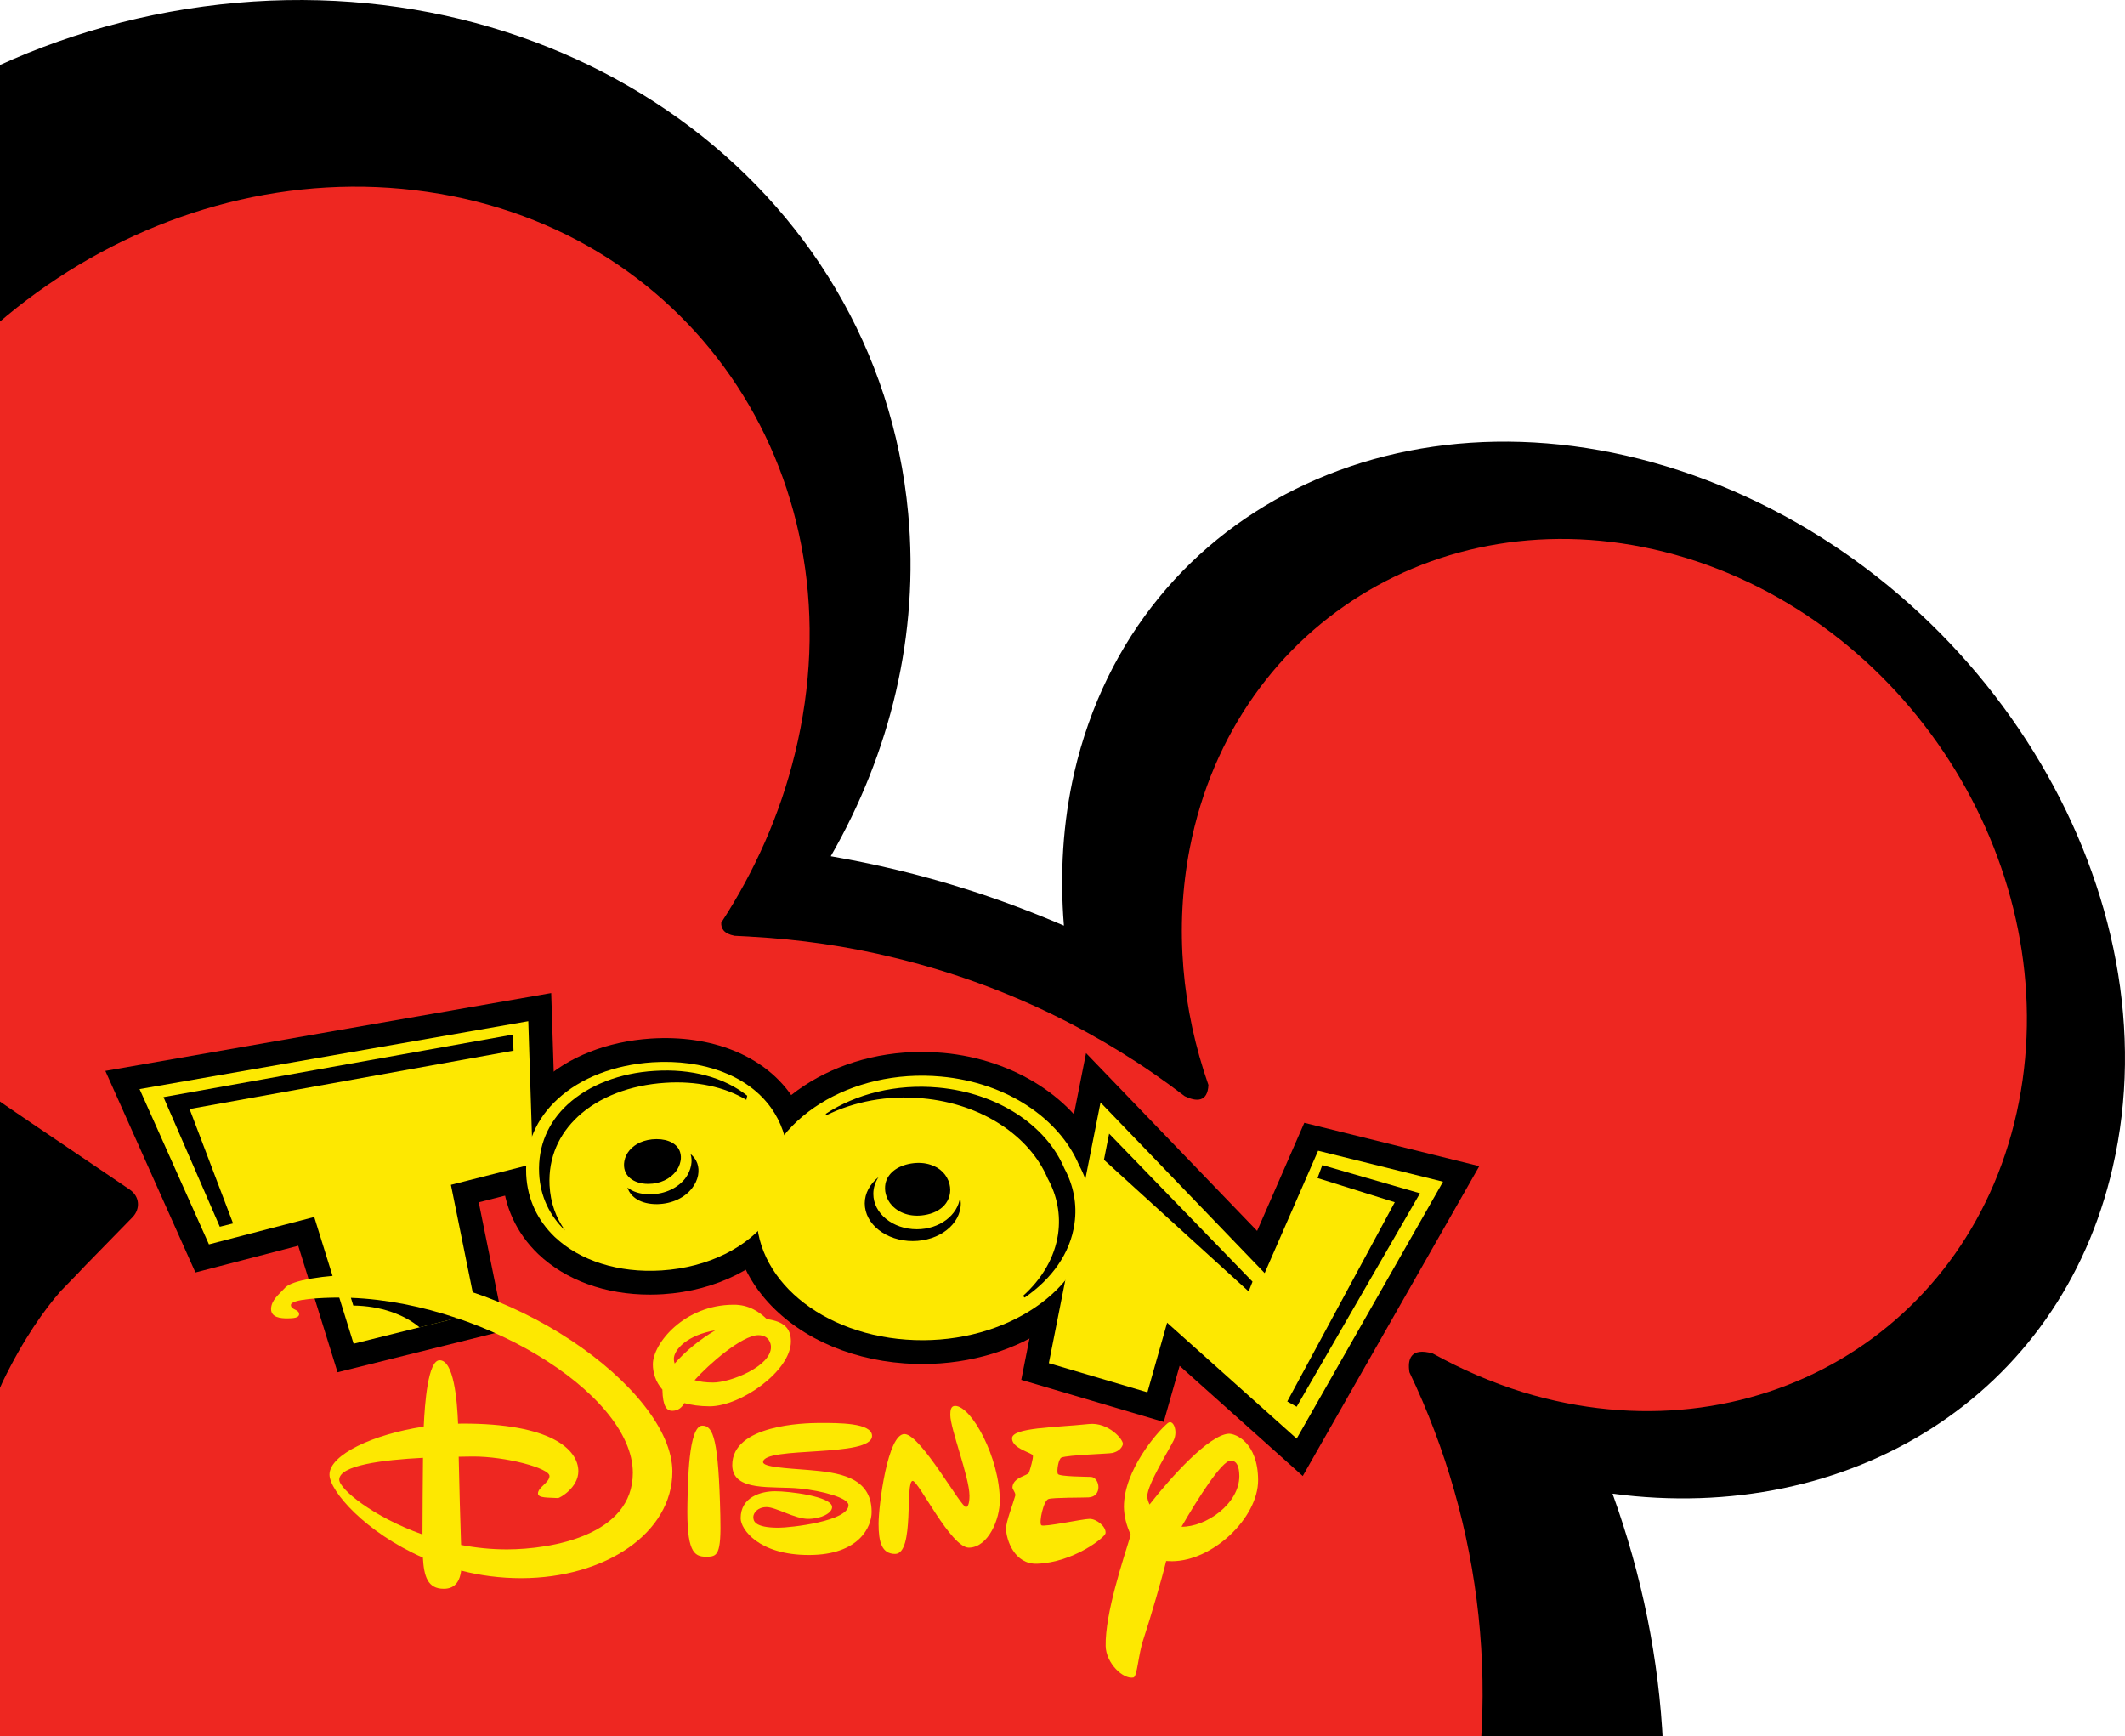 <?xml version="1.0" encoding="UTF-8" standalone="no"?>
<!-- Generator: Adobe Illustrator 16.0.0, SVG Export Plug-In . SVG Version: 6.00 Build 0)  -->

<svg
   width="1e3px"
   height="816.98px"
   enable-background="new 0 0 1000 816.982"
   version="1.1"
   viewBox="0 0 1e3 816.98"
   xml:space="preserve"
   id="svg22"
   sodipodi:docname="Toon_Disney_2003.svg"
   inkscape:version="1.3.2 (091e20e, 2023-11-25, custom)"
   xmlns:inkscape="http://www.inkscape.org/namespaces/inkscape"
   xmlns:sodipodi="http://sodipodi.sourceforge.net/DTD/sodipodi-0.dtd"
   xmlns:xlink="http://www.w3.org/1999/xlink"
   xmlns="http://www.w3.org/2000/svg"
   xmlns:svg="http://www.w3.org/2000/svg"><sodipodi:namedview
   id="namedview22"
   pagecolor="#505050"
   bordercolor="#eeeeee"
   borderopacity="1"
   inkscape:showpageshadow="0"
   inkscape:pageopacity="0"
   inkscape:pagecheckerboard="0"
   inkscape:deskcolor="#d1d1d1"
   inkscape:window-width="1440"
   inkscape:window-height="837"
   inkscape:window-x="-8"
   inkscape:window-y="-8"
   inkscape:window-maximized="1"
   inkscape:current-layer="svg22" />

	<defs
   id="defs1">
		<rect
   id="SVGID_1_"
   width="1e3"
   height="816.98" />
	</defs>
	<clipPath
   id="SVGID_2_">
		<use
   overflow="visible"
   xlink:href="#SVGID_1_"
   id="use1" />
	</clipPath>
	<g
   clip-path="url(#SVGID_2_)"
   id="g22">
		<path
   d="m803.05 225.87c-134.92-51.278-268.07 10.256-297.51 137.66-5.393 23.605-6.811 47.744-4.865 71.974-15.117-6.461-30.764-12.385-46.855-17.424-21.045-6.631-41.996-11.583-62.863-15.207 27.938-48.627 41.73-104.24 36.428-161.35-14.325-154.46-162.86-261.26-331.73-238.45-168.78 22.811-294.06 166.57-279.74 321.12 9.373 100.88 75.947 181.34 168.07 218.74-31.033 37.932-54.996 82.228-69.318 131.91-61.974 215.73 78.868 450.47 314.58 524.29 235.8 73.916 477.17-41.201 539.15-256.75 23.072-80.363 18.031-163.3-9.551-239.6 111.58 14.852 210.69-45.8 235.36-153.49 29.447-127.32-56.229-272.14-191.15-323.42"
   id="path1" />
		<path
   d="m353.65 440.72c22.459 1.24 45.094 4.422 67.637 9.99 51.279 12.465 97.166 35.101 136.25 65.073 5.301 2.564 10.787 3.005 11.137-5.306-12.375-35.451-16.09-73.826-8.75-111.49 21.131-108.31 125.64-169.4 233.41-136.51 107.69 32.978 177.89 147.56 156.76 255.96-21.127 108.4-125.55 169.49-233.41 136.6-14.852-4.598-28.996-10.787-42.436-18.213-10.521-3.006-11.938 2.828-10.965 8.838 34.219 71.618 44.559 154.64 23.607 237.22-48.541 191.06-246.14 307.32-441.45 259.67-195.13-47.653-314.13-241.1-265.5-432.16 5.305-21.131 12.555-41.29 21.398-60.386 9.811-20.248 19.715-33.953 27.141-42.439l8.666-8.932 2.918-3.096 22.277-22.811c3.891-3.978 3.361-9.901-1.236-12.994 0 0-4.598-3.186-46.77-31.648-32.535-22.018-53.402-36.519-74.973-71.796-28.471-47.042-39.258-107.69-24.404-168.61 31.208-127.49 159.32-215.9 286.11-197.43 126.78 18.391 204.32 136.86 173.02 264.35-6.984 28.736-19.008 55.438-34.66 79.489-0.178 2.652 1.15 5.218 6.277 6.189 2.303 0.09 4.6 0.264 6.898 0.354l1.06 0.089"
   fill="#EE2721"
   id="path2" />
		
			<polygon
   points="613.07 694.47 555.13 642.64 547.65 669.04 480.61 649.23 511.09 495.5 591.59 579.15 613.8 528.29 696.14 548.68"
   id="polygon2" />
			<path
   d="m305.86 609.12h-2e-3c-20.947 0-39.6-6.762-52.525-19.039-10.35-9.922-16.176-22.656-16.887-36.861-0.771-17.271 5.564-32.555 18.322-44.256 12.604-11.725 30.947-18.961 51.596-20.322 28.57-1.814 52.736 7.994 65.668 26.176 6.135 8.633 9.475 18.523 9.93 29.402 0.445 12.523-3.129 24.505-10.334 34.719-12.268 17.186-34.518 28.376-59.555 29.982-2.075 0.132-4.162 0.199-6.213 0.199z"
   id="path3" />
			<polygon
   points="158.86 645.66 140.36 586.13 91.967 598.7 49.59 503.87 259.4 467.24 262.25 556.3 225.3 565.69 237.54 626.08"
   id="polygon3" />
			<path
   d="m434.08 641.78h-8e-3c-2.793 0-5.625-0.104-8.416-0.305-27.736-2.002-52.133-13.65-66.93-31.957-10.834-13.403-15.564-29.604-13.324-45.616l0.057-0.366c0.176-1 0.377-2.002 0.592-3.048l0.127-0.616c0.049-0.44 0.119-1.021 0.238-1.667 5.152-36.102 42.652-63.28 87.4-63.28 3.338 0 6.721 0.155 10.057 0.461 33.697 3.047 62.695 21.852 74.041 47.963 5.813 11 7.98 23.115 6.264 35.07-5.057 36.105-43.796 63.361-90.098 63.361z"
   id="path4" />
			<g
   transform="matrix(1.25 0 0 -1.25 349.87 555.6)"
   id="g4">
				<polygon
   points="263.37 -0.313 209.6 -94.698 208.27 -97.028 159.5 -53.399 152.08 -79.593 114.97 -68.63 134.43 29.498 196.22 -34.72 216.34 11.336"
   fill="#FDE801"
   id="polygon4" />
			</g>
			<g
   transform="matrix(1.25 0 0 -1.25 350.73 555.96)"
   id="g5">
				<path
   d="m254.01-4.388-36.77 10.616-1.811-4.877 29.086-9.105-40.477-75.001 3.536-1.986 46.436 80.353"
   id="path5" />
			</g>
			<g
   transform="matrix(1.25 0 0 -1.25 348.09 555.45)"
   id="g6">
				<path
   d="m139.09 17.645-1.944-9.838 54.463-49.54 1.467 3.666-53.986 55.712"
   id="path6" />
			</g>
			<path
   d="m301.11 537.59c2.307-1.022 4.998-1.621 7.859-1.621 5.85 0 9.951 2.389 11.104 6.191 0.385 1.281 0.514 2.733 0.17 4.229-0.34 1.707-1.066 3.372-2.219 4.824-2.648 3.374-7.217 5.809-12.982 5.809-3.631 0-6.492-1.024-8.457-2.646-2.348-1.883-3.332-4.783-2.775-7.986 0.681-3.887 3.417-6.963 7.3-8.8zm-53.477 15.074c0.592 11.851 5.547 21.759 13.412 29.301 11.797 11.204 30.057 17.077 50.311 15.782 21.816-1.4 40.777-10.773 51.119-25.262 5.549-7.863 8.672-17.236 8.295-27.793-0.377-9.05-3.232-16.861-7.865-23.38-10.879-15.296-31.941-22.999-55.805-21.491-17.99 1.186-33.934 7.328-44.76 17.399-9.752 8.944-15.353 21.007-14.707 35.444"
   fill="#FDE801"
   id="path7" />
			<g
   transform="matrix(1.25 0 0 -1.25 344.23 556.12)"
   id="g8">
				<path
   d="m-27.994-8.346c-6.07-0.035-9.997 2.545-11.159 6.254 1.963-1.601 4.834-2.545 8.58-2.545 5.816 0.072 10.469 2.545 13.159 5.963 1.127 1.528 1.889 3.198 2.216 4.906 0.292 1.527 0.22 2.98-0.181 4.255 2.327-1.892 3.417-4.655 2.8-7.998-0.327-1.708-1.128-3.38-2.291-4.871-2.655-3.419-7.307-5.854-13.124-5.964"
   id="path8" />
			</g>
			<g
   transform="matrix(1.25 0 0 -1.25 343.47 555.21)"
   id="g9">
				<path
   d="m-61.112 28.413c7.975 7.325 19.652 11.891 32.795 12.666 13.789 0.905 26.242-2.455 34.861-9.35-0.128-0.475-0.258-1.078-0.344-1.55-8.231 4.91-18.919 7.195-30.552 6.418-13.189-0.859-24.909-5.343-32.837-12.71-7.069-6.552-11.205-15.384-10.688-25.899 0.345-6.549 2.413-12.239 5.859-16.976-5.773 5.512-9.35 12.752-9.781 21.413-0.516 10.558 3.578 19.435 10.687 25.988"
   id="path9" />
			</g>
			<path
   d="m250.77 547.66-2.154-67.174-182.93 31.945 32.645 73.045 49.557-12.876 18.531 59.632 58.014-14.435-12.227-60.335 38.568-9.802"
   fill="#FDE801"
   id="path10" />
			<g
   transform="matrix(1.25 0 0 -1.25 343.01 554.75)"
   id="g11">
				<path
   d="m-81.074 48.332-0.258 6.034-131.52-23.53 21.202-48.781 5 1.248-16.377 43.053 121.96 21.976"
   id="path11" />
			</g>
			<path
   d="m446.84 557.13c0.893 3.66 0 7.248-2.488 10.02-2.078 2.238-5.215 3.909-9.449 4.56-6.396 1.02-11.814-0.976-15.115-4.521-1.426-1.508-2.402-3.341-2.932-5.336-0.449-1.713-0.449-3.422-0.164-4.971 1.018-4.766 5.42-8.351 12.1-9.448 3.301-0.532 6.354-0.327 9.084 0.567 4.482 1.388 7.822 4.643 8.964 9.129zm60.963-8.93c-9.273-21.831-33.961-38.862-64.957-41.666-42.479-3.884-80.805 20.052-85.387 53.524-0.107 0.486-0.16 1.133-0.215 1.565-0.271 1.349-0.539 2.587-0.754 3.827-4.584 32.723 26.682 61.723 69.969 64.848 43.232 3.129 82.043-20.75 86.627-53.475 1.455-10.134-0.541-19.835-5.283-28.623"
   fill="#FDE801"
   id="path12" />
			<g
   transform="matrix(1.25 0 0 -1.25 347.74 555.97)"
   id="g13">
				<path
   d="m122.48 5.05c-6.769 15.997-24.795 28.288-47.436 30.358-15.914 1.466-30.966-2.415-42.348-9.877l0.172-0.56c10.392 5.131 23.028 7.632 36.223 6.384 22.513-2.028 40.453-14.317 47.18-30.231 3.492-6.339 4.919-13.455 3.881-20.83-1.294-8.883-6.08-16.905-13.239-23.33l0.647-0.603c10.22 7.028 17.208 16.688 18.759 27.814 1.078 7.332-0.389 14.489-3.839 20.875"
   id="path13" />
			</g>
			<g
   transform="matrix(1.25 0 0 -1.25 346.94 556.22)"
   id="g14">
				<path
   d="m83.881-5.7c-0.816-6.745-7.769-12.02-16.25-12.02-9.08 0-16.391 5.975-16.391 13.314 0 2.27 0.711 4.436 1.953 6.325-3.193-2.589-5.182-6.047-5.182-9.89 0-7.863 8.091-14.187 18.059-14.187 10.005 0 18.094 6.324 18.094 14.187 0 0.734-0.14 1.501-0.283 2.271"
   id="path14" />
			</g>
			<g
   transform="matrix(1.25 0 0 -1.25 341.17 558.34)"
   id="g15">
				<path
   d="m-145.21-110.28c0 5.417 16.409 7.456 31.528 8.23-0.077-8.475-0.195-20.658-0.195-28.85-18.634 6.603-31.333 17.117-31.333 20.62zm8.438 77.334c-14.494-0.405-26.217-2.239-28.794-5.051-2.305-2.527-5.197-4.605-5.316-7.988-0.037-3.339 3.792-3.584 6.097-3.584 2.344 0 4.455 0.204 4.455 1.548 0 1.957-3.088 1.549-3.088 3.504 0 2.244 11.995 2.772 18.013 2.772 51.416 0.159 110.61-35.611 110.72-65.885 0.037-23.591-30.513-28.85-47.392-28.889-5.978 0-11.722 0.609-17.269 1.669-0.275 7.539-0.703 23.266-0.898 33.209 1.914 0 3.75 0.08 5.313 0.08 12.463 0.042 28.873-4.397 28.873-7.333 0-2.486-4.338-4.236-4.338-6.6 0.039-1.794 4.023-1.467 7.502-1.711 0.627-0.083 7.697 3.909 7.697 10.106-0.039 8.228-10.353 18.009-43.797 17.924-0.508 0-0.978 0-1.486-0.039-0.352 9.248-1.68 23.917-6.953 23.88-4.338 0-5.588-16.097-5.978-24.98-18.794-2.813-35.475-10.513-35.475-18.051 0-6.153 13.478-21.716 35.162-31.252 0.391-6.97 1.758-11.775 7.892-11.736 4.531 0 6.055 3.302 6.525 6.845 7.031-1.831 14.65-2.852 22.698-2.852 31.569 0.083 56.848 16.991 56.809 40.177-0.118 31.048-62.551 75.746-116.98 74.237"
   fill="#FDE801"
   id="path15" />
			</g>
			<g
   transform="matrix(1.25 0 0 -1.25 344.59 557.85)"
   id="g16">
				<path
   d="m-11.241-90.343c-5.275 0-5.431-21.482-5.625-29.315-0.353-17.908 2.305-20.017 7.031-20.017 4.259 0 5.744 0.527 5.353 15.509-0.665 28.341-2.577 33.823-6.759 33.823"
   fill="#FDE801"
   id="path16" />
			</g>
			<g
   transform="matrix(1.25 0 0 -1.25 344.71 556.96)"
   id="g17">
				<path
   d="m-6.494-55.18c-5.625-3.309-11.369-7.947-15.273-12.506-0.197 0.606-0.314 1.17-0.314 1.734 0 3.552 5.195 9.078 15.587 10.772zm-0.819-19.649c-2.775 0-5.078 0.323-6.956 0.888 5.197 5.852 17.778 16.905 23.991 16.944 4.064 0 4.766-3.186 4.766-4.436 0.04-7.344-15.277-13.396-21.801-13.396zm-1.25-8.953c11.797 0.041 30.593 13.393 30.553 24.447 0 4.921-2.619 7.502-9.066 8.387-2.695 2.584-6.681 5.489-12.58 5.409-18.403-0.042-30.319-14.523-30.319-22.43 0-2.986 0.938-6.536 3.594-9.52 0.117-6.292 1.602-7.986 3.713-7.986 2.305 0.039 3.672 1.33 4.533 2.905 2.655-0.727 5.821-1.212 9.572-1.212"
   fill="#FDE801"
   id="path17" />
			</g>
			<g
   transform="matrix(1.25 0 0 -1.25 346.18 557.94)"
   id="g18">
				<path
   d="m51.362-94.126c0 4.993-12.775 4.871-19.964 4.871-5.392-0.042-32.702-0.648-32.662-15.876 0.077-10.272 15.316-7.753 25.473-8.809 8.244-0.813 18.284-3.494 18.284-6.211 0.078-6.091-21.841-8.528-26.333-8.528-9.298 0-9.494 2.722-9.494 4.059 0 1.341 1.484 3.697 5.002 3.697 3.477 0 10.625-4.428 15.588-4.428 4.962 0 9.064 2.153 9.064 4.428 0 4.059-16.409 6.006-21.488 5.967-5.314 0-12.972-2.192-12.933-10.192 0-4.098 6.798-13.883 25.864-13.803 18.755 0.041 23.48 10.678 23.442 16.198 0 13.358-12.697 14.863-23.714 15.795-8.245 0.652-17.153 1.095-17.153 2.964 0.079 6.093 41.024 1.584 41.024 9.868"
   fill="#FDE801"
   id="path18" />
			</g>
			<g
   transform="matrix(1.25 0 0 -1.25 346.96 557.67)"
   id="g19">
				<path
   d="m81.993-83.057c-1.563 0-1.797-1.623-1.797-3.367 0-5.241 7.191-23.388 7.228-30.413 0-1.381-0.119-3.98-1.25-4.302-1.72-0.53-16.839 27.041-23.092 27.484-6.486 0.447-9.883-27.039-9.883-33.775 0-6.825 1.172-11.333 6.25-11.333 7.425 0.042 3.594 27.486 6.605 27.486 2.188 0 14.377-25.128 21.136-25.128 7.345 0.08 11.72 10.838 11.642 17.781-0.037 15.997-10.626 35.567-16.839 35.567"
   fill="#FDE801"
   id="path19" />
			</g>
			<g
   transform="matrix(1.25 0 0 -1.25 348.23 558.69)"
   id="g20">
				<path
   d="m131.65-124.75c-2.617 0-17.23-3.205-18.205-2.395-0.98 0.894 0.82 9.3 2.695 9.864 1.836 0.613 13.245 0.489 15.08 0.613 5.316 0.241 4.298 7.389 1.017 7.714-1.602 0.08-11.955 0.08-12.542 1.097-0.547 0.934 0.195 5.723 1.33 6.172 2.344 1.014 18.052 1.419 19.222 1.745 1.953 0.486 3.398 1.542 3.906 3.206 0.431 1.666-5.469 8.488-12.814 7.673-12.622-1.339-28.952-1.297-28.912-5.399 0-3.895 7.658-5.398 7.853-6.456 0.195-1.053-1.016-5.075-1.445-6.333-0.47-1.341-5.9-1.705-6.252-5.52-0.116-0.853 1.33-2.195 1.055-3.25-0.859-3.167-3.478-9.742-3.478-12.422 0.08-4.144 3.128-13.48 11.683-13.197 13.556 0.445 25.591 9.866 25.787 11.489 0.312 2.478-3.401 5.399-5.98 5.399"
   fill="#FDE801"
   id="path20" />
			</g>
			<g
   transform="matrix(1.25 0 0 -1.25 349.1 558.76)"
   id="g21">
				<path
   d="m165.54-127.65c6.212 10.716 15.198 24.928 18.519 24.886 2.347-0.041 3.203-2.314 3.244-5.803-1e-3 -10.521-12.658-19.248-21.763-19.083zm17.698 34.995c-7.344-0.488-21.489-16.078-29.733-26.634-0.508 1.097-0.858 2.112-0.858 3.088 0 4.466 8.4 17.781 9.964 21.112 1.638 3.491-0.197 8.079-2.269 6.415-3.945-3.249-16.566-17.865-16.488-31.548 0.041-3.125 0.861-6.942 2.58-10.434-2.773-9.177-9.691-29.558-9.456-41.9 0.117-6.414 6.566-12.666 10.473-11.858 1.444 0.366 1.795 8.731 3.75 14.414 2.695 8.162 7.031 23.063 8.555 29.436 0.706-0.039 1.447-0.08 2.189-0.08 15.355 0.041 32.467 16.402 32.428 30.533-0.078 14.168-8.477 17.581-11.135 17.456"
   fill="#FDE801"
   id="path21" />
			</g>
			<path
   d="m166.27 614.27c12.664 0.143 23.891 4.123 31.164 10.25l17.525-4.361c-16.143-5.441-33.219-8.906-49.82-9.527l1.131 3.638z"
   id="path22" />
		
		
			
			
		
	</g>

</svg>

